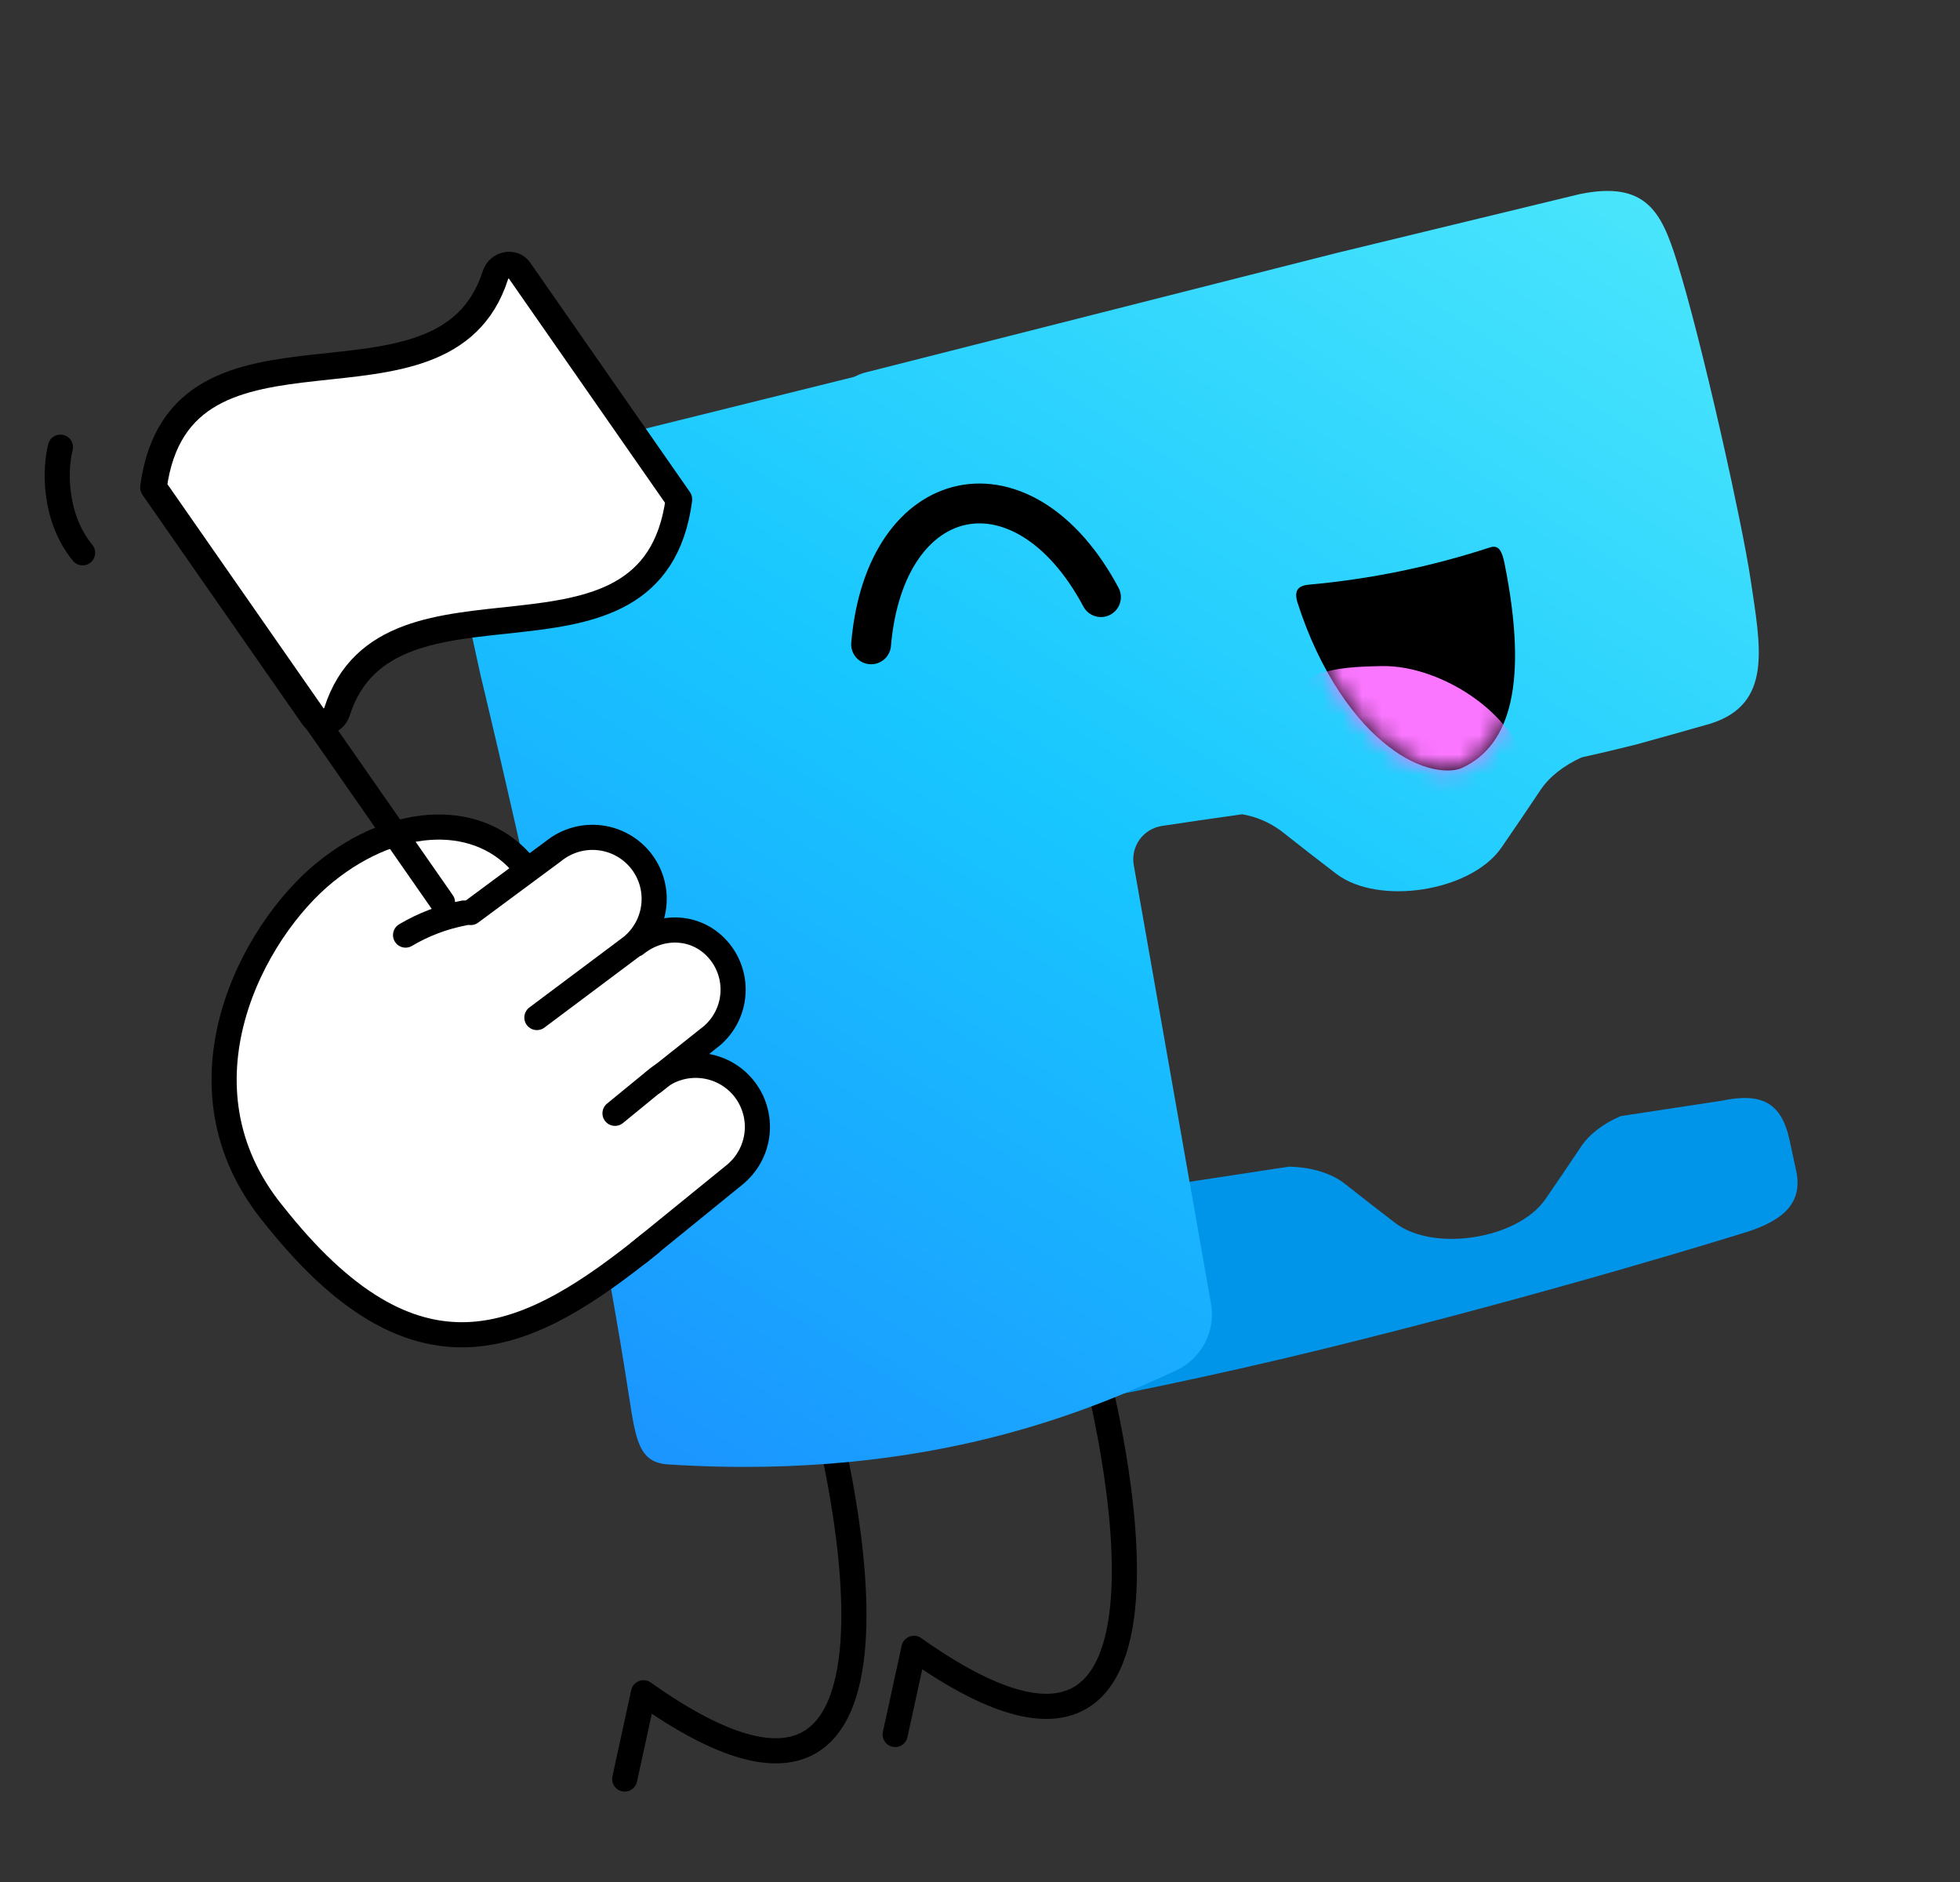 <?xml version="1.0" encoding="UTF-8"?> <svg xmlns="http://www.w3.org/2000/svg" width="100" height="96" viewBox="0 0 100 96" fill="none"><rect x="0" y="0" width="100" height="96" fill="#333333" stroke="none"/> <g clip-path="url(#clip0_159_482)"> <path d="M91.31 58.185C90.9 56.231 89.874 55.721 87.843 56.147L82.684 56.933C81.808 57.309 81.089 57.855 80.669 58.484C80.06 59.399 79.448 60.298 78.834 61.189C77.415 63.203 73.172 63.874 71.202 62.397C70.343 61.738 69.484 61.072 68.623 60.39C67.933 59.843 66.896 59.532 65.761 59.511L54.235 61.266L56.538 71.236C56.538 71.236 61.41 70.308 67.482 68.82C79.187 65.947 88.757 62.955 88.757 62.955C90.646 62.408 92.034 61.585 91.647 59.744L91.31 58.185Z" fill="#0095E8"></path> <path d="M41.966 71.589C41.966 71.589 49.225 97.978 32.832 86.348L31.873 90.746" stroke="black" stroke-width="1.282" stroke-linecap="round" stroke-linejoin="round"></path> <path d="M55.766 69.322C55.766 69.322 63.025 95.71 46.631 84.08L45.672 88.475" stroke="black" stroke-width="1.282" stroke-linecap="round" stroke-linejoin="round"></path> <path d="M85.553 13.323C84.778 10.857 84.01 9.2 80.594 9.902L68.163 12.912L44.19 18.991C43.857 19.072 43.546 19.223 43.276 19.433C43.006 19.643 42.783 19.908 42.623 20.21L42.617 20.221C42.12 21.2 41.617 22.165 41.113 23.123C39.942 25.289 35.807 26.45 33.678 25.218C32.747 24.666 31.814 24.106 30.878 23.53C30.263 23.153 29.435 22.959 28.534 22.962L24.231 24.047C24.182 24.058 22.64 24.296 22.746 25.388C22.94 27.401 24.531 34.496 24.531 34.496C24.537 34.524 29.765 56.087 32.089 71.203C32.446 73.523 32.613 74.615 34.114 74.701C47.69 75.567 56.008 71.737 60.004 69.909L60.017 69.906C60.644 69.611 61.157 69.118 61.477 68.503C61.797 67.888 61.906 67.186 61.787 66.504L57.845 44.125C57.806 43.901 57.811 43.67 57.862 43.448C57.913 43.225 58.007 43.015 58.14 42.829C58.273 42.643 58.442 42.486 58.637 42.367C58.832 42.247 59.048 42.167 59.274 42.132C60.492 41.944 61.876 41.748 63.377 41.536C64.094 41.658 64.772 41.947 65.356 42.38C66.303 43.13 67.25 43.862 68.195 44.587C70.361 46.206 75.033 45.473 76.588 43.258C77.264 42.278 77.937 41.286 78.608 40.282C79.049 39.624 79.787 39.047 80.69 38.636C81.628 38.428 82.555 38.209 83.47 37.979C83.654 37.932 87.059 36.979 87.258 36.916C90.464 35.912 89.822 32.991 89.319 29.575C88.883 26.628 86.802 17.297 85.553 13.323Z" fill="url(#paint0_linear_159_482)"></path> <path d="M47.981 30.484L29.652 34.333L27.326 23.255L45.153 18.833L47.981 30.484Z" fill="url(#paint1_linear_159_482)"></path> <path d="M37.049 60.619C37.757 60.047 38.209 59.218 38.305 58.315C38.401 57.411 38.134 56.507 37.562 55.8C37.139 55.279 36.572 54.894 35.932 54.691C35.291 54.488 34.605 54.478 33.959 54.661L34.722 54.044C38.079 51.307 37.806 49.878 36.716 48.533L36.372 48.136C34.941 46.458 33.095 48.271 31.933 48.584L32.864 48.083C33.411 47.184 33.852 45.322 32.679 43.88C31.504 42.431 28.974 42.409 27.521 43.58L26.625 44.183C22.208 40.684 18.067 43.269 16.229 44.831L16.015 45.004C14.761 46.017 13.72 47.266 12.951 48.68C12.181 50.093 11.697 51.645 11.528 53.244C11.359 54.844 11.507 56.461 11.963 58.004C12.42 59.546 13.177 60.983 14.191 62.233L14.622 62.765L15.612 63.987C17.358 66.128 19.882 67.492 22.633 67.78C25.384 68.069 28.139 67.26 30.296 65.528L30.309 65.517C30.88 65.416 31.416 65.172 31.867 64.807L37.049 60.619Z" fill="white"></path> <path d="M33.337 55.205L36.34 52.819C36.945 52.291 37.323 51.55 37.392 50.751C37.462 49.951 37.218 49.156 36.713 48.533V48.533C35.634 47.203 33.761 47.092 32.428 48.169" stroke="black" stroke-width="1.282" stroke-linecap="round" stroke-linejoin="round"></path> <path d="M26.762 44.2C24.552 41.455 20.304 41.488 16.595 44.485C12.885 47.483 8.627 55.376 13.913 61.898L14.229 62.289C21.488 71.238 27.052 68.372 33.199 63.411" stroke="black" stroke-width="1.282" stroke-linecap="round" stroke-linejoin="round"></path> <path d="M27.392 51.904L32.21 48.297C32.858 47.772 33.271 47.012 33.359 46.184C33.447 45.355 33.202 44.526 32.679 43.879V43.879C32.153 43.23 31.39 42.817 30.559 42.73C29.727 42.643 28.895 42.889 28.245 43.414L24.015 46.547" stroke="black" stroke-width="1.282" stroke-linecap="round" stroke-linejoin="round"></path> <path d="M32.604 63.888L37.474 59.93C38.124 59.404 38.539 58.641 38.626 57.81C38.713 56.979 38.466 56.148 37.939 55.499V55.499C37.411 54.853 36.648 54.443 35.817 54.358C34.986 54.273 34.155 54.521 33.507 55.047L31.378 56.79" stroke="black" stroke-width="1.282" stroke-linecap="round" stroke-linejoin="round"></path> <path d="M20.692 47.698C21.611 47.153 22.618 46.772 23.668 46.572L20.692 47.698Z" fill="white"></path> <path d="M20.692 47.698C21.611 47.153 22.618 46.772 23.668 46.572" stroke="black" stroke-width="1.282" stroke-linecap="round" stroke-linejoin="round"></path> <path d="M25.281 14.036C22.69 22.157 9.436 14.97 7.876 24.574C7.847 24.756 7.889 24.942 7.993 25.093L15.942 36.505C16.017 36.614 16.121 36.698 16.243 36.75C16.364 36.802 16.498 36.819 16.628 36.799C16.759 36.779 16.881 36.722 16.981 36.636C17.081 36.55 17.155 36.438 17.194 36.312C19.784 28.183 33.038 35.367 34.599 25.773C34.628 25.59 34.586 25.404 34.481 25.252L26.533 13.841C26.457 13.733 26.353 13.648 26.232 13.597C26.11 13.545 25.977 13.528 25.846 13.549C25.716 13.569 25.593 13.626 25.494 13.712C25.394 13.798 25.32 13.91 25.281 14.036Z" fill="white"></path> <path d="M25.276 14.037C22.657 22.234 9.168 14.823 7.831 24.862L15.979 36.559C16.288 37.003 17.019 36.848 17.193 36.304C19.812 28.108 33.302 35.517 34.639 25.48L26.491 13.781C26.18 13.334 25.45 13.49 25.276 14.037Z" stroke="black" stroke-width="1.356" stroke-linecap="round" stroke-linejoin="round"></path> <path d="M22.576 46.028L8 25.102" stroke="black" stroke-width="1.282" stroke-linecap="round" stroke-linejoin="round"></path> <path d="M66.787 29.823C66.305 29.866 65.984 30.059 66.2 30.738C67.343 34.318 69.173 36.805 70.829 38.064C72.49 39.375 73.987 39.455 74.603 39.165C77.088 38.018 77.976 34.773 76.758 28.719C76.63 28.111 76.471 27.778 76.018 27.924C73.023 28.903 69.926 29.54 66.787 29.823Z" fill="black"></path> <mask id="mask0_159_482" style="mask-type:alpha" maskUnits="userSpaceOnUse" x="66" y="27" width="12" height="13"> <path d="M66.791 29.823C66.309 29.866 65.988 30.059 66.204 30.737C67.347 34.317 69.177 36.804 70.833 38.064C72.494 39.375 73.991 39.455 74.607 39.165C77.092 38.018 77.98 34.773 76.762 28.719C76.634 28.111 76.475 27.778 76.022 27.924C73.027 28.903 69.93 29.54 66.791 29.823Z" fill="black"></path> </mask> <g mask="url(#mask0_159_482)"> <path d="M64.907 37.085C65.729 34.16 68.065 34.018 70.523 33.977C73.626 33.924 77.716 36.638 77.939 39.7C78.118 41.875 76.655 44.404 75.921 45.417C74.209 48.092 71.786 48.272 69.653 46.644C67.518 45.096 65.671 41.74 65.04 39.194C64.511 37.079 64.875 37.235 64.907 37.085Z" fill="#FB76FF"></path> </g> <path d="M44.444 32.867C45.165 24.53 52.228 23.08 56.171 30.459" stroke="black" stroke-width="2.033" stroke-miterlimit="10" stroke-linecap="round"></path> <path d="M3.083 22.81C2.802 23.89 2.722 26.371 4.214 28.198" stroke="black" stroke-width="1.282" stroke-linecap="round" stroke-linejoin="round"></path> </g> <defs> <linearGradient id="paint0_linear_159_482" x1="19.484" y1="87.402" x2="86.859" y2="-18.541" gradientUnits="userSpaceOnUse"> <stop stop-color="#1C7EFF"></stop> <stop offset="0.35" stop-color="#19B5FF"></stop> <stop offset="0.46" stop-color="#18C7FF"></stop> <stop offset="0.53" stop-color="#23CDFE"></stop> <stop offset="0.84" stop-color="#50E9FC"></stop> <stop offset="1" stop-color="#62F3FB"></stop> </linearGradient> <linearGradient id="paint1_linear_159_482" x1="4.908" y1="78.138" x2="72.283" y2="-27.805" gradientUnits="userSpaceOnUse"> <stop stop-color="#1C7EFF"></stop> <stop offset="0.35" stop-color="#19B5FF"></stop> <stop offset="0.46" stop-color="#18C7FF"></stop> <stop offset="0.53" stop-color="#23CDFE"></stop> <stop offset="0.84" stop-color="#50E9FC"></stop> <stop offset="1" stop-color="#62F3FB"></stop> </linearGradient> <clipPath id="clip0_159_482"> <rect width="84.374" height="79.034" fill="white" transform="translate(0.776 18.106) rotate(-11.86)"></rect> </clipPath> </defs> </svg> 